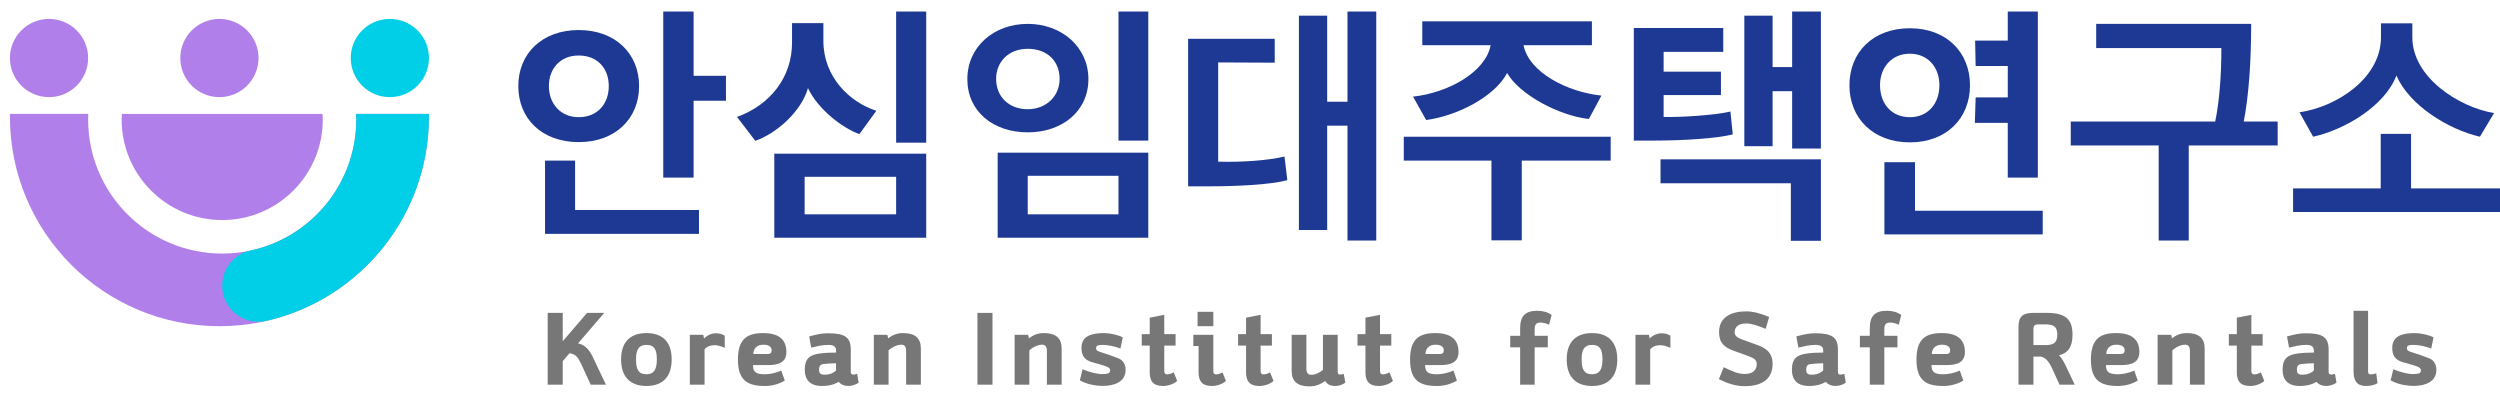 <svg width="214" height="34" viewBox="0 0 214 34" fill="none" xmlns="http://www.w3.org/2000/svg">
<path d="M49.537 2.572C52.683 2.572 54.707 4.597 54.707 7.369C54.707 10.141 52.683 12.165 49.537 12.165C46.391 12.165 44.367 10.163 44.367 7.369C44.367 4.575 46.413 2.572 49.537 2.572ZM46.654 20.02V13.749H49.228V17.974H59.833V20.02H46.654H46.654ZM49.537 10.031C51.121 10.031 52.111 8.91 52.111 7.369C52.111 5.828 51.12 4.751 49.537 4.751C47.954 4.751 46.985 5.872 46.985 7.369C46.985 8.865 47.975 10.031 49.537 10.031ZM59.372 6.489H62.144V8.623H59.372V15.202H56.775V0.988H59.372V6.489Z" fill="#1D3994"/>
<path d="M73.563 11.483C72.066 10.933 70.02 9.35 69.162 7.545C68.59 9.548 66.478 11.417 64.652 12.056L63.09 10.009C65.95 8.976 67.798 6.599 67.798 3.651V1.978H70.483V3.518C70.483 6.577 72.727 8.755 75.015 9.481L73.563 11.483ZM66.28 20.35V13.155H79.283V20.35H66.28ZM76.709 15.136H68.877V18.348H76.709V15.136ZM79.283 0.988V12.21H76.709V0.988H79.283Z" fill="#1D3994"/>
<path d="M87.975 2.044C90.879 2.044 93.168 4.024 93.168 6.774C93.168 9.524 90.923 11.329 87.975 11.329C85.026 11.329 82.805 9.547 82.805 6.774C82.805 4.001 85.071 2.044 87.975 2.044ZM87.975 9.349C89.538 9.349 90.703 8.249 90.703 6.752C90.703 5.256 89.67 4.178 87.975 4.178C86.281 4.178 85.269 5.344 85.269 6.752C85.269 8.27 86.347 9.349 87.975 9.349ZM85.4 20.35V13.068H98.294V20.35H85.4ZM95.741 15.048H87.974V18.348H95.741V15.048ZM98.294 0.988V12.033H95.742V0.988H98.294Z" fill="#1D3994"/>
<path d="M109.953 13.397L110.195 15.422C108.721 15.818 105.839 15.949 103.573 15.949H101.703V3.32H109.117V5.366C107.511 5.366 105.905 5.344 104.276 5.344V13.837C106.279 13.903 108.633 13.727 109.953 13.397H109.953ZM115.344 20.592V10.757H113.606V19.69H111.186V1.34H113.606V8.711H115.344V0.988H117.808V20.592H115.344Z" fill="#1D3994"/>
<path d="M127.667 20.57V13.749H120.164V11.703H137.876V13.749H130.263V20.57H127.667ZM120.955 8.27C123.904 7.962 127.16 6.202 127.6 3.869H121.747V1.824H136.268V3.87H130.415C130.877 6.202 134.156 7.875 137.083 8.182C136.73 8.864 136.356 9.524 136.004 10.185C133.452 9.899 130.085 8.116 129.008 6.247C127.973 8.249 124.762 9.921 122.077 10.273L120.955 8.27Z" fill="#1D3994"/>
<path d="M148.125 9.547L148.324 11.505C146.916 11.857 144.078 12.033 141.614 12.033H139.854V2.396H147.51V4.442H142.406V6.136H147.313V8.138H142.406V10.009C143.858 10.053 146.872 9.855 148.127 9.547H148.125ZM155.87 13.639V20.614H153.297V15.685H142.141V13.639H155.87ZM153.407 12.716V7.809H151.734V12.517H149.314V1.34H151.734V5.741H153.407V0.988H155.87V12.716H153.407Z" fill="#1D3994"/>
<path d="M163.483 2.418C166.607 2.418 168.631 4.464 168.631 7.303C168.631 10.141 166.607 12.187 163.483 12.187C160.359 12.187 158.312 10.141 158.312 7.303C158.312 4.464 160.337 2.418 163.483 2.418ZM163.483 10.031C165.046 10.031 166.013 8.865 166.013 7.281C166.013 5.784 165.046 4.597 163.483 4.597C161.92 4.597 160.931 5.784 160.931 7.281C160.931 8.865 161.899 10.031 163.483 10.031ZM161.305 20.064V13.882H163.923V18.04H174.858V20.064H161.305ZM169.115 8.337H171.865V5.652H169.115L169.071 3.474H171.864V0.988H174.439V15.202H171.864V10.515H169.048L169.115 8.337Z" fill="#1D3994"/>
<path d="M192.064 10.405H194.968V12.451H187.356V20.592H184.782V12.451H177.257V10.405H189.622C189.974 8.711 190.15 6.511 190.15 4.112H179.434V2.044H192.701C192.701 5.212 192.503 8.16 192.064 10.404L192.064 10.405Z" fill="#1D3994"/>
<path d="M196.288 18.149V16.125H203.79V11.46H206.387V16.125H214V18.149H196.288ZM212.283 11.703C209.599 11.087 206.255 9.04 205.132 6.467C204.12 9.107 200.688 11.109 198.004 11.703L196.838 9.613C200.028 9.151 203.812 6.687 203.812 3.188V2H206.496V3.188C206.496 6.642 210.523 9.194 213.493 9.678L212.282 11.702L212.283 11.703Z" fill="#1D3994"/>
<path d="M48.17 30.914V32.928H46.882V26.783H48.17V29.211L50.252 26.783H51.721L49.483 29.393C50.088 29.522 50.425 29.937 50.71 30.49L51.868 32.928H50.563L49.751 31.156C49.491 30.681 49.396 30.352 48.757 30.231L48.169 30.913L48.17 30.914Z" fill="#777777"/>
<path d="M57.496 30.767C57.496 32.245 56.735 33.04 55.335 33.04C53.935 33.04 53.166 32.245 53.166 30.767C53.166 29.203 54.022 28.512 55.335 28.512C56.648 28.512 57.496 29.203 57.496 30.767ZM55.335 32.038C56.001 32.038 56.225 31.589 56.225 30.767C56.225 29.903 56 29.523 55.343 29.523C54.687 29.523 54.444 29.903 54.444 30.767C54.444 31.631 54.669 32.038 55.334 32.038H55.335Z" fill="#777777"/>
<path d="M59.049 32.928V28.659H60.198L60.268 28.978C60.553 28.675 60.933 28.529 61.296 28.529C61.503 28.529 61.806 28.573 62.039 28.736V29.774C61.676 29.618 61.399 29.54 61.132 29.549C60.812 29.557 60.535 29.652 60.31 29.886V32.928H59.049Z" fill="#777777"/>
<path d="M66.874 31.718L67.177 32.574C66.754 32.851 66.096 33.041 65.483 33.041C63.945 33.041 63.167 32.531 63.167 30.776C63.167 29.022 63.945 28.512 65.336 28.512C66.727 28.512 67.281 29.117 67.315 30.05C67.349 31.018 66.667 31.252 65.733 31.252H64.454C64.463 31.822 64.67 32.038 65.482 32.038C65.828 32.038 66.416 31.942 66.874 31.718H66.874ZM64.48 30.301H65.733C65.984 30.301 66.062 30.163 66.053 29.956C66.044 29.688 65.811 29.507 65.344 29.507C64.8 29.507 64.498 29.826 64.48 30.302V30.301Z" fill="#777777"/>
<path d="M72.826 31.745C72.826 31.934 72.835 32.064 73.043 32.064C73.155 32.064 73.25 32.038 73.371 31.995L73.501 32.755C73.293 32.911 72.939 33.04 72.629 33.04C72.274 33.04 71.98 32.919 71.799 32.686C71.436 32.901 70.969 33.04 70.356 33.04C69.284 33.04 68.895 32.444 68.887 31.683C68.879 30.655 69.345 30.344 70.321 30.241C70.796 30.189 71.134 30.189 71.566 30.18V30.007C71.566 29.696 71.393 29.523 70.9 29.523C70.364 29.523 69.976 29.635 69.44 29.756L69.266 28.797C70.019 28.607 70.295 28.529 70.891 28.529C72.36 28.529 72.826 28.892 72.826 29.938V31.744V31.745ZM71.565 31.096C71.159 31.105 70.822 31.122 70.468 31.166C70.148 31.209 70.105 31.451 70.113 31.667C70.121 31.883 70.165 32.073 70.58 32.073C70.891 32.073 71.202 32.03 71.565 31.719V31.096Z" fill="#777777"/>
<path d="M77.564 32.928V30.05C77.564 29.679 77.443 29.506 77.141 29.506C76.778 29.506 76.311 29.739 76.06 29.998V32.928H74.799V28.658H75.957L76.026 28.961C76.346 28.719 76.726 28.512 77.305 28.512C78.325 28.512 78.825 28.945 78.825 29.834V32.929H77.564V32.928Z" fill="#777777"/>
<path d="M84.956 32.928H83.669V26.783H84.956V32.928Z" fill="#777777"/>
<path d="M89.616 32.928V30.05C89.616 29.679 89.495 29.506 89.193 29.506C88.83 29.506 88.363 29.739 88.112 29.998V32.928H86.851V28.658H88.009L88.078 28.961C88.397 28.719 88.778 28.512 89.357 28.512C90.377 28.512 90.877 28.945 90.877 29.834V32.929H89.616V32.928Z" fill="#777777"/>
<path d="M95.028 31.692C95.028 31.528 94.881 31.433 94.665 31.355C94.268 31.217 93.939 31.13 93.508 31.01C92.851 30.828 92.574 30.457 92.574 29.783C92.574 28.737 93.464 28.512 94.528 28.512C95.002 28.512 95.728 28.676 96.109 28.875L95.91 29.834C95.425 29.645 94.856 29.523 94.363 29.523C93.948 29.523 93.827 29.601 93.827 29.808C93.827 30.016 94.001 30.076 94.338 30.18C94.83 30.335 95.21 30.465 95.72 30.664C96.169 30.837 96.351 31.235 96.351 31.658C96.351 32.686 95.4 33.032 94.406 33.032C94.242 33.032 94.086 33.024 93.939 33.007C93.343 32.946 92.841 32.791 92.435 32.557L92.669 31.606C93.178 31.84 93.93 32.021 94.319 32.021C94.829 32.021 95.028 31.969 95.028 31.692H95.028Z" fill="#777777"/>
<path d="M99.661 29.584V31.762C99.661 31.978 99.764 32.047 99.92 32.047C100.076 32.047 100.266 31.987 100.473 31.874L100.766 32.608C100.541 32.833 100.032 33.041 99.557 33.041C98.71 33.041 98.416 32.608 98.416 31.883V29.584H97.733V28.599H98.416V27.191L99.661 26.949V28.599H100.629V29.584H99.661V29.584Z" fill="#777777"/>
<path d="M104.647 31.874L104.94 32.608C104.715 32.833 104.215 33.041 103.739 33.041C102.892 33.041 102.599 32.608 102.599 31.883V29.619H102.149V28.659H103.861V31.762C103.861 31.977 103.947 32.047 104.103 32.047C104.258 32.047 104.44 31.987 104.647 31.874ZM102.512 27.924V26.689H103.861V27.924H102.512Z" fill="#777777"/>
<path d="M107.908 29.584V31.762C107.908 31.978 108.012 32.047 108.167 32.047C108.323 32.047 108.512 31.987 108.72 31.874L109.014 32.608C108.789 32.833 108.279 33.041 107.804 33.041C106.957 33.041 106.663 32.608 106.663 31.883V29.584H105.98V28.599H106.663V27.191L107.908 26.949V28.599H108.876V29.584H107.908V29.584Z" fill="#777777"/>
<path d="M114.507 28.658V31.787C114.507 31.968 114.55 32.064 114.706 32.064C114.783 32.064 114.887 32.046 115.025 32.004L115.163 32.755C114.929 32.919 114.619 33.041 114.317 33.041C113.85 33.041 113.582 32.868 113.435 32.608C113.054 32.894 112.605 33.075 112.086 33.075C111.067 33.075 110.566 32.643 110.566 31.753V28.658H111.827V31.537C111.827 31.908 111.949 32.081 112.251 32.081C112.613 32.081 112.985 31.892 113.244 31.658V28.659H114.506L114.507 28.658Z" fill="#777777"/>
<path d="M118.128 29.584V31.762C118.128 31.978 118.232 32.047 118.387 32.047C118.543 32.047 118.733 31.987 118.94 31.874L119.234 32.608C119.009 32.833 118.5 33.041 118.025 33.041C117.178 33.041 116.883 32.608 116.883 31.883V29.584H116.201V28.599H116.883V27.191L118.128 26.949V28.599H119.096V29.584H118.128V29.584Z" fill="#777777"/>
<path d="M124.408 31.718L124.711 32.574C124.288 32.851 123.631 33.041 123.017 33.041C121.479 33.041 120.701 32.531 120.701 30.776C120.701 29.022 121.479 28.512 122.87 28.512C124.261 28.512 124.815 29.117 124.85 30.05C124.884 31.018 124.201 31.252 123.268 31.252H121.989C121.997 31.822 122.204 32.038 123.016 32.038C123.362 32.038 123.951 31.942 124.408 31.718ZM122.015 30.301H123.268C123.519 30.301 123.596 30.163 123.587 29.956C123.579 29.688 123.346 29.507 122.879 29.507C122.334 29.507 122.032 29.826 122.015 30.302V30.301Z" fill="#777777"/>
<path d="M130.123 29.731H129.276V28.746H130.123V28.098C130.123 27.034 130.581 26.603 131.583 26.603C132.076 26.603 132.473 26.715 132.819 26.957L132.602 27.796C132.602 27.796 132.24 27.614 131.894 27.614C131.575 27.614 131.367 27.683 131.367 28.202V28.747H132.491V29.732H131.367V32.93H130.123V29.732V29.731Z" fill="#777777"/>
<path d="M138.44 30.767C138.44 32.245 137.68 33.04 136.28 33.04C134.879 33.04 134.111 32.245 134.111 30.767C134.111 29.203 134.966 28.512 136.28 28.512C137.593 28.512 138.44 29.203 138.44 30.767ZM136.28 32.038C136.945 32.038 137.17 31.589 137.17 30.767C137.17 29.903 136.945 29.523 136.288 29.523C135.631 29.523 135.388 29.903 135.388 30.767C135.388 31.631 135.614 32.038 136.28 32.038Z" fill="#777777"/>
<path d="M139.996 32.928V28.659H141.145L141.214 28.978C141.5 28.675 141.881 28.529 142.243 28.529C142.45 28.529 142.753 28.573 142.986 28.736V29.774C142.623 29.618 142.346 29.54 142.079 29.549C141.759 29.557 141.482 29.652 141.257 29.886V32.928H139.996Z" fill="#777777"/>
<path d="M150.375 31.156C150.367 30.749 150.03 30.629 149.77 30.525C149.303 30.344 149.104 30.274 148.491 30.058C147.592 29.747 147.152 29.35 147.152 28.425C147.152 27.154 148.189 26.653 149.468 26.653C150.047 26.653 150.747 26.826 151.439 27.137L151.145 28.149C150.359 27.846 149.944 27.69 149.469 27.69C148.777 27.69 148.484 28.019 148.484 28.434C148.484 28.737 148.699 28.901 149.071 29.039C149.616 29.238 149.858 29.332 150.307 29.488C151.093 29.756 151.733 30.128 151.733 31.148C151.733 32.331 150.982 33.057 149.322 33.057C148.614 33.057 147.887 32.832 147.135 32.461L147.55 31.433C148.216 31.736 148.674 31.995 149.322 32.012C150.108 32.029 150.385 31.605 150.377 31.156H150.375Z" fill="#777777"/>
<path d="M157.327 31.745C157.327 31.934 157.335 32.064 157.543 32.064C157.655 32.064 157.75 32.038 157.871 31.995L158.001 32.755C157.793 32.911 157.439 33.04 157.128 33.04C156.774 33.04 156.48 32.919 156.298 32.686C155.936 32.901 155.469 33.04 154.856 33.04C153.784 33.04 153.395 32.444 153.387 31.683C153.378 30.655 153.845 30.344 154.822 30.241C155.297 30.189 155.634 30.189 156.066 30.18V30.007C156.066 29.696 155.893 29.523 155.4 29.523C154.864 29.523 154.476 29.635 153.94 29.756L153.767 28.797C154.519 28.607 154.794 28.529 155.391 28.529C156.86 28.529 157.327 28.892 157.327 29.938V31.744V31.745ZM156.064 31.096C155.658 31.105 155.321 31.122 154.967 31.166C154.647 31.209 154.604 31.451 154.612 31.667C154.621 31.883 154.664 32.073 155.079 32.073C155.39 32.073 155.701 32.03 156.064 31.719V31.096Z" fill="#777777"/>
<path d="M160.054 29.731H159.207V28.746H160.054V28.098C160.054 27.034 160.512 26.603 161.514 26.603C162.007 26.603 162.404 26.715 162.75 26.957L162.534 27.796C162.534 27.796 162.171 27.614 161.825 27.614C161.506 27.614 161.298 27.683 161.298 28.202V28.747H162.421V29.732H161.298V32.93H160.054V29.732V29.731Z" fill="#777777"/>
<path d="M167.755 31.718L168.058 32.574C167.634 32.851 166.977 33.041 166.364 33.041C164.826 33.041 164.048 32.531 164.048 30.776C164.048 29.022 164.826 28.512 166.217 28.512C167.608 28.512 168.161 29.117 168.196 30.05C168.23 31.018 167.547 31.252 166.614 31.252H165.335C165.343 31.822 165.55 32.038 166.363 32.038C166.708 32.038 167.297 31.942 167.754 31.718H167.755ZM165.36 30.301H166.614C166.864 30.301 166.942 30.163 166.934 29.956C166.925 29.688 166.692 29.507 166.225 29.507C165.68 29.507 165.378 29.826 165.36 30.302V30.301Z" fill="#777777"/>
<path d="M177.407 28.65C177.407 29.67 177.052 30.206 176.249 30.422C176.474 30.621 176.63 30.914 176.819 31.294L177.597 32.928H176.293L175.739 31.701C175.488 31.164 175.221 30.629 174.702 30.525H174.062V32.928H172.783V27.976C172.783 27.086 173.164 26.783 174.044 26.783H175.211C176.914 26.783 177.407 27.423 177.407 28.65ZM174.477 27.768C174.149 27.768 174.062 27.898 174.062 28.166V29.54H175.082C175.825 29.54 176.101 29.315 176.101 28.65C176.101 27.985 175.825 27.768 175.099 27.768H174.477Z" fill="#777777"/>
<path d="M182.689 31.718L182.992 32.574C182.568 32.851 181.911 33.041 181.298 33.041C179.76 33.041 178.982 32.531 178.982 30.776C178.982 29.022 179.76 28.512 181.151 28.512C182.542 28.512 183.095 29.117 183.13 30.05C183.164 31.018 182.481 31.252 181.548 31.252H180.269C180.277 31.822 180.485 32.038 181.297 32.038C181.643 32.038 182.231 31.942 182.688 31.718H182.689ZM180.295 30.301H181.548C181.799 30.301 181.877 30.163 181.868 29.956C181.859 29.688 181.626 29.507 181.159 29.507C180.615 29.507 180.312 29.826 180.295 30.302V30.301Z" fill="#777777"/>
<path d="M187.458 32.928V30.05C187.458 29.679 187.336 29.506 187.034 29.506C186.671 29.506 186.204 29.739 185.954 29.998V32.928H184.692V28.658H185.85L185.919 28.961C186.239 28.719 186.619 28.512 187.198 28.512C188.218 28.512 188.719 28.945 188.719 29.834V32.929H187.458V32.928Z" fill="#777777"/>
<path d="M192.717 29.584V31.762C192.717 31.978 192.82 32.047 192.976 32.047C193.131 32.047 193.321 31.987 193.529 31.874L193.822 32.608C193.597 32.833 193.088 33.041 192.613 33.041C191.766 33.041 191.472 32.608 191.472 31.883V29.584H190.789V28.599H191.472V27.191L192.717 26.949V28.599H193.684V29.584H192.717V29.584Z" fill="#777777"/>
<path d="M199.329 31.745C199.329 31.934 199.337 32.064 199.544 32.064C199.657 32.064 199.752 32.038 199.873 31.995L200.003 32.755C199.795 32.911 199.441 33.04 199.13 33.04C198.775 33.04 198.482 32.919 198.3 32.686C197.938 32.901 197.471 33.04 196.858 33.04C195.786 33.04 195.397 32.444 195.389 31.683C195.38 30.655 195.847 30.344 196.824 30.241C197.298 30.189 197.636 30.189 198.068 30.18V30.007C198.068 29.696 197.895 29.523 197.402 29.523C196.866 29.523 196.478 29.635 195.942 29.756L195.769 28.797C196.521 28.607 196.796 28.529 197.393 28.529C198.862 28.529 199.329 28.892 199.329 29.938V31.744V31.745ZM198.067 31.096C197.661 31.105 197.323 31.122 196.97 31.166C196.65 31.209 196.606 31.451 196.615 31.667C196.624 31.883 196.667 32.073 197.082 32.073C197.393 32.073 197.704 32.03 198.067 31.719V31.096Z" fill="#777777"/>
<path d="M202.708 26.603V31.797C202.708 31.978 202.768 32.047 202.924 32.047C203.063 32.047 203.261 32.013 203.408 31.952L203.513 32.808C203.27 32.964 202.856 33.041 202.536 33.041C201.62 33.041 201.464 32.401 201.464 31.78V26.603H202.709H202.708Z" fill="#777777"/>
<path d="M207.23 31.692C207.23 31.528 207.083 31.433 206.867 31.355C206.47 31.217 206.141 31.13 205.709 31.01C205.053 30.828 204.776 30.457 204.776 29.783C204.776 28.737 205.666 28.512 206.729 28.512C207.204 28.512 207.93 28.676 208.311 28.875L208.112 29.834C207.627 29.645 207.057 29.523 206.565 29.523C206.15 29.523 206.029 29.601 206.029 29.808C206.029 30.016 206.202 30.076 206.539 30.18C207.032 30.335 207.412 30.465 207.922 30.664C208.371 30.837 208.553 31.235 208.553 31.658C208.553 32.686 207.602 33.032 206.608 33.032C206.444 33.032 206.288 33.024 206.141 33.007C205.545 32.946 205.044 32.791 204.637 32.557L204.871 31.606C205.381 31.84 206.132 32.021 206.52 32.021C207.031 32.021 207.23 31.969 207.23 31.692Z" fill="#777777"/>
<path d="M10.437 9.75C10.429 9.909 10.413 10.067 10.413 10.229C10.413 14.983 14.268 18.837 19.021 18.837C23.775 18.837 27.63 14.982 27.63 10.229C27.63 10.067 27.615 9.91 27.605 9.75H10.437Z" fill="#B17FE9"/>
<path d="M30.488 9.75C30.495 9.909 30.5 10.068 30.5 10.228C30.5 16.567 25.361 21.706 19.023 21.706C12.684 21.706 7.544 16.567 7.544 10.227C7.544 10.067 7.55 9.908 7.556 9.749H0.855C0.854 9.829 0.849 9.908 0.849 9.988C0.849 19.893 8.879 27.922 18.783 27.922C28.688 27.922 36.718 19.893 36.718 9.988C36.718 9.908 36.712 9.829 36.712 9.749H30.488V9.75Z" fill="#B17FE9"/>
<path d="M7.544 4.968C7.544 6.816 6.045 8.315 4.197 8.315C2.348 8.315 0.849 6.816 0.849 4.968C0.849 3.119 2.348 1.619 4.197 1.619C6.045 1.619 7.544 3.118 7.544 4.967V4.968Z" fill="#B17FE9"/>
<path d="M18.782 8.315C20.631 8.315 22.129 6.816 22.129 4.967C22.129 3.118 20.631 1.62 18.782 1.62C16.933 1.62 15.434 3.118 15.434 4.967C15.434 6.816 16.933 8.315 18.782 8.315Z" fill="#B17FE9"/>
<path d="M33.371 8.315C35.22 8.315 36.719 6.816 36.719 4.967C36.719 3.118 35.22 1.62 33.371 1.62C31.522 1.62 30.023 3.118 30.023 4.967C30.023 6.816 31.522 8.315 33.371 8.315Z" fill="#00CFE7"/>
<path d="M36.71 9.75H30.487C30.493 9.909 30.498 10.068 30.498 10.229C30.498 15.748 26.603 20.357 21.412 21.457C20.007 21.754 19.021 23.024 19.021 24.46C19.021 26.453 20.881 27.908 22.823 27.462C30.854 25.613 36.825 18.373 36.714 9.755C36.713 9.753 36.712 9.752 36.71 9.751V9.75Z" fill="#00CFE7"/>
</svg>
